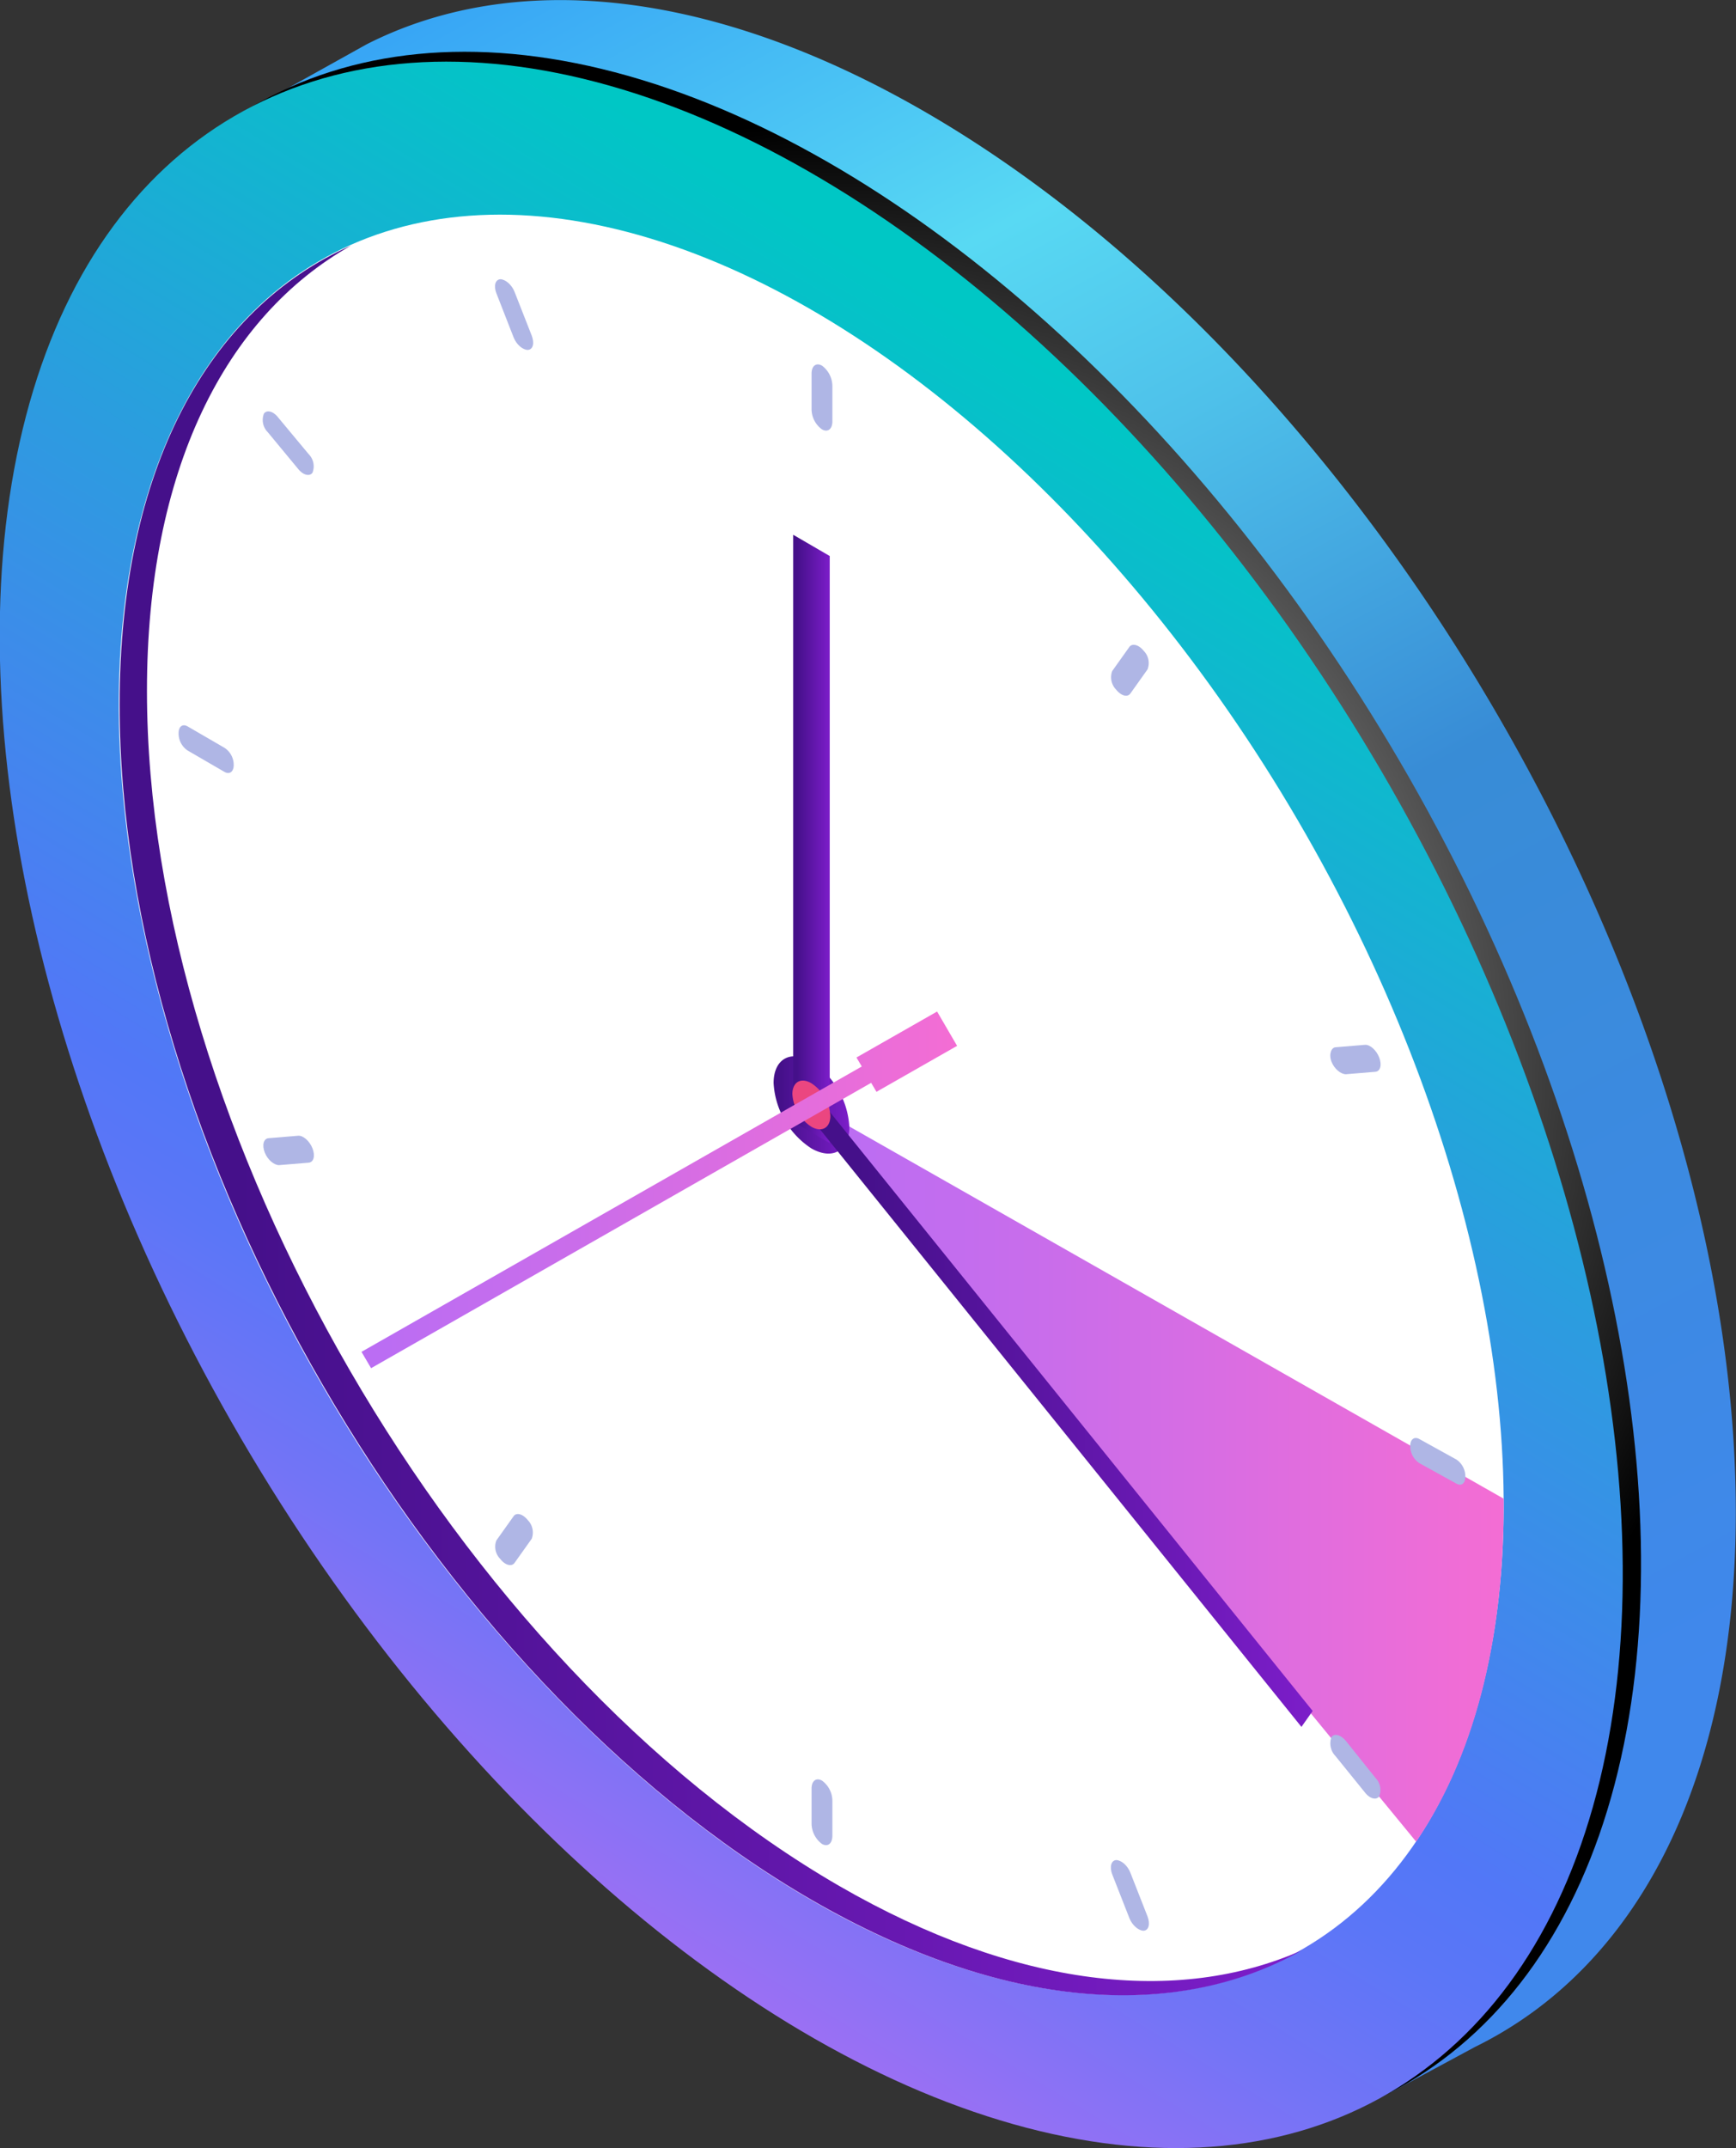 <svg xmlns="http://www.w3.org/2000/svg" xmlns:xlink="http://www.w3.org/1999/xlink" viewBox="0 0 85.05 105.17"><rect x="0" y="0" width="85.05" height="105.17" fill="#333333" stroke="none"/><defs><style>.cls-1{isolation:isolate;}.cls-2{fill:url(#linear-gradient);}.cls-3{mix-blend-mode:screen;fill:url(#Radial_Gradient_1);}.cls-4{fill:url(#linear-gradient-2);}.cls-5{fill:#fff;}.cls-6{fill:url(#linear-gradient-3);}.cls-7{fill:url(#New_Gradient_Swatch_copy_36);}.cls-8{fill:url(#New_Gradient_Swatch_copy_36-2);}.cls-9{fill:#afb6e5;}.cls-10{fill:url(#New_Gradient_Swatch_copy_36-3);}.cls-11{fill:url(#New_Gradient_Swatch_copy_36-4);}.cls-12{fill:#eb4680;}.cls-13{fill:url(#linear-gradient-4);}</style><linearGradient id="linear-gradient" x1="120.19" y1="398.1" x2="67.34" y2="300.29" gradientUnits="userSpaceOnUse"><stop offset="0.09" stop-color="#4088ec"/><stop offset="0.5" stop-color="#388cd6"/><stop offset="0.69" stop-color="#4ec1ea"/><stop offset="0.8" stop-color="#58d9f3"/><stop offset="1" stop-color="#38a6f5"/></linearGradient><radialGradient id="Radial_Gradient_1" cx="85.52" cy="353.75" r="45.77" gradientTransform="matrix(0.86, 0.5, -0.5, 0.86, 190.23, 5.2)" gradientUnits="userSpaceOnUse"><stop offset="0" stop-color="#fff"/><stop offset="1"/></radialGradient><linearGradient id="linear-gradient-2" x1="103.89" y1="322.54" x2="60.55" y2="393.87" gradientTransform="translate(190.35 5.71) rotate(30.31)" gradientUnits="userSpaceOnUse"><stop offset="0" stop-color="#00c7c5"/><stop offset="0.33" stop-color="#2d9be0"/><stop offset="0.63" stop-color="#5277f7"/><stop offset="0.69" stop-color="#5b76f7"/><stop offset="0.79" stop-color="#7374f6"/><stop offset="0.91" stop-color="#9a70f4"/><stop offset="1" stop-color="#bb6df3"/></linearGradient><linearGradient id="linear-gradient-3" x1="84.63" y1="372.27" x2="118.55" y2="372.27" gradientUnits="userSpaceOnUse"><stop offset="0.04" stop-color="#bb6df3"/><stop offset="0.36" stop-color="#ca6dea"/><stop offset="0.99" stop-color="#f36dd4"/><stop offset="1" stop-color="#f36dd4"/></linearGradient><linearGradient id="New_Gradient_Swatch_copy_36" x1="50.71" y1="354.99" x2="108.59" y2="354.99" gradientUnits="userSpaceOnUse"><stop offset="0.1" stop-color="#45108a"/><stop offset="1" stop-color="#7c1dc9"/></linearGradient><linearGradient id="New_Gradient_Swatch_copy_36-2" x1="82.78" y1="354.23" x2="86.49" y2="354.23" xlink:href="#New_Gradient_Swatch_copy_36"/><linearGradient id="New_Gradient_Swatch_copy_36-3" x1="38.86" y1="41.07" x2="40.65" y2="41.07" xlink:href="#New_Gradient_Swatch_copy_36"/><linearGradient id="New_Gradient_Swatch_copy_36-4" x1="39.52" y1="69.12" x2="64.31" y2="69.12" xlink:href="#New_Gradient_Swatch_copy_36"/><linearGradient id="linear-gradient-4" x1="17.71" y1="58.25" x2="46.89" y2="58.25" xlink:href="#linear-gradient-3"/></defs><g class="cls-1"><g id="Layer_1" data-name="Layer 1"><path class="cls-2" d="M129.92,374.17c0-25.19-17.79-55.89-39.75-68.57-10.59-6.11-20.2-6.91-27.33-3.29l0,0-6.16,3.43,2.86,4.92A40.21,40.21,0,0,0,57.46,324c0,25.19,17.8,55.89,39.76,68.57a40.76,40.76,0,0,0,12.88,5l2.92,5,4.12-2.22C125,396.5,129.92,387.42,129.92,374.17Z" transform="translate(-44.88 -300.14)"/><ellipse class="cls-3" cx="85.52" cy="353.75" rx="32.36" ry="56.05" transform="translate(-211.72 -208.63) rotate(-30.31)"/><ellipse class="cls-4" cx="84.63" cy="354.23" rx="32.36" ry="56.05" transform="translate(-212.09 -209.01) rotate(-30.31)"/><ellipse class="cls-5" cx="84.63" cy="354.23" rx="27.61" ry="47.83" transform="translate(-212.09 -209.01) rotate(-30.31)"/><path class="cls-6" d="M114.26,390.3c2.73-4,4.29-9.59,4.29-16.48v-.31L84.63,354.23Z" transform="translate(-44.88 -300.14)"/><path class="cls-7" d="M86,392.47c-18.73-10.82-33.92-37-33.92-58.51,0-10.77,3.81-18.31,10-21.8-7,3.11-11.34,10.94-11.34,22.49,0,21.5,15.19,47.69,33.92,58.51,9.36,5.4,17.83,5.95,24,2.46C102.59,398.3,94.69,397.48,86,392.47Z" transform="translate(-44.88 -300.14)"/><path class="cls-8" d="M86.49,355.31c0,1.17-.83,1.64-1.86,1.05a4.09,4.09,0,0,1-1.85-3.2c0-1.17.83-1.65,1.85-1.05A4.07,4.07,0,0,1,86.49,355.31Z" transform="translate(-44.88 -300.14)"/><path class="cls-9" d="M85.15,321.16h0a1.23,1.23,0,0,1-.51-1v-1.73c0-.38.23-.55.51-.39h0a1.26,1.26,0,0,1,.51,1v1.73C85.66,321.15,85.43,321.32,85.15,321.16Z" transform="translate(-44.88 -300.14)"/><path class="cls-9" d="M85.15,390.41h0a1.26,1.26,0,0,1-.51-1V387.7c0-.38.23-.55.51-.39h0a1.23,1.23,0,0,1,.51,1V390C85.66,390.4,85.43,390.57,85.15,390.41Z" transform="translate(-44.88 -300.14)"/><path class="cls-9" d="M56.33,337.59h0c0,.33-.2.48-.45.34l-1.81-1.05a1,1,0,0,1-.44-.85h0c0-.32.19-.47.44-.33l1.81,1.05A1,1,0,0,1,56.33,337.59Z" transform="translate(-44.88 -300.14)"/><path class="cls-9" d="M116.67,372.43h0c0,.33-.19.48-.44.34l-1.81-1a1,1,0,0,1-.45-.84h0c0-.33.2-.48.45-.34l1.81,1A1,1,0,0,1,116.67,372.43Z" transform="translate(-44.88 -300.14)"/><path class="cls-9" d="M70.74,317.27h0c-.25,0-.56-.26-.7-.62l-.84-2.15c-.14-.36-.06-.67.19-.69h0c.24,0,.56.26.7.62l.84,2.14C71.07,316.94,71,317.25,70.74,317.27Z" transform="translate(-44.88 -300.14)"/><path class="cls-9" d="M100.91,394.66h0c-.24,0-.56-.26-.7-.62l-.84-2.14c-.14-.37-.05-.68.19-.7h0c.25,0,.56.26.7.62l.84,2.14C101.24,394.33,101.16,394.64,100.91,394.66Z" transform="translate(-44.88 -300.14)"/><path class="cls-9" d="M60.19,356.36h0c.14.36.06.68-.19.7l-1.45.12c-.24,0-.56-.26-.7-.62h0c-.14-.36-.06-.68.19-.7l1.45-.12C59.73,355.72,60.05,356,60.19,356.36Z" transform="translate(-44.88 -300.14)"/><path class="cls-9" d="M112.45,351.91h0c.14.36.06.68-.19.7l-1.44.12c-.25,0-.57-.26-.71-.62h0c-.14-.37,0-.68.19-.7l1.45-.12C112,351.27,112.31,351.55,112.45,351.91Z" transform="translate(-44.88 -300.14)"/><path class="cls-9" d="M60.19,323.28h0c-.14.2-.46.12-.7-.18L58,321.3a.85.85,0,0,1-.19-.91h0c.14-.2.46-.12.7.19L60,322.37A.85.85,0,0,1,60.19,323.28Z" transform="translate(-44.88 -300.14)"/><path class="cls-9" d="M112.45,388.08h0c-.14.2-.46.12-.7-.19l-1.45-1.79a.89.89,0,0,1-.19-.92h0c.14-.2.46-.11.71.19l1.44,1.8A.85.85,0,0,1,112.45,388.08Z" transform="translate(-44.88 -300.14)"/><path class="cls-9" d="M70.74,374.56h0a.87.87,0,0,1,.19.91l-.84,1.18c-.14.2-.46.12-.7-.19h0a.85.85,0,0,1-.19-.91l.84-1.18C70.18,374.17,70.49,374.25,70.74,374.56Z" transform="translate(-44.88 -300.14)"/><path class="cls-9" d="M100.91,332h0a.85.85,0,0,1,.19.91l-.84,1.18c-.14.2-.45.12-.7-.19h0a.87.87,0,0,1-.19-.91l.84-1.18C100.35,331.62,100.67,331.7,100.91,332Z" transform="translate(-44.88 -300.14)"/><polygon class="cls-10" points="40.65 55.96 38.86 54.92 38.86 26.18 40.65 27.22 40.65 55.96"/><polygon class="cls-11" points="40.07 53.71 39.52 54.48 63.76 84.54 64.31 83.76 40.07 53.71"/><path class="cls-12" d="M85.56,354.77c0,.59-.42.82-.93.53a2.06,2.06,0,0,1-.93-1.6c0-.59.42-.83.93-.53A2.06,2.06,0,0,1,85.56,354.77Z" transform="translate(-44.88 -300.14)"/><polygon class="cls-13" points="46.89 51.2 45.91 49.52 41.96 51.77 42.22 52.21 17.71 66.18 18.18 66.98 42.68 53.01 42.94 53.45 46.89 51.2"/></g></g></svg>